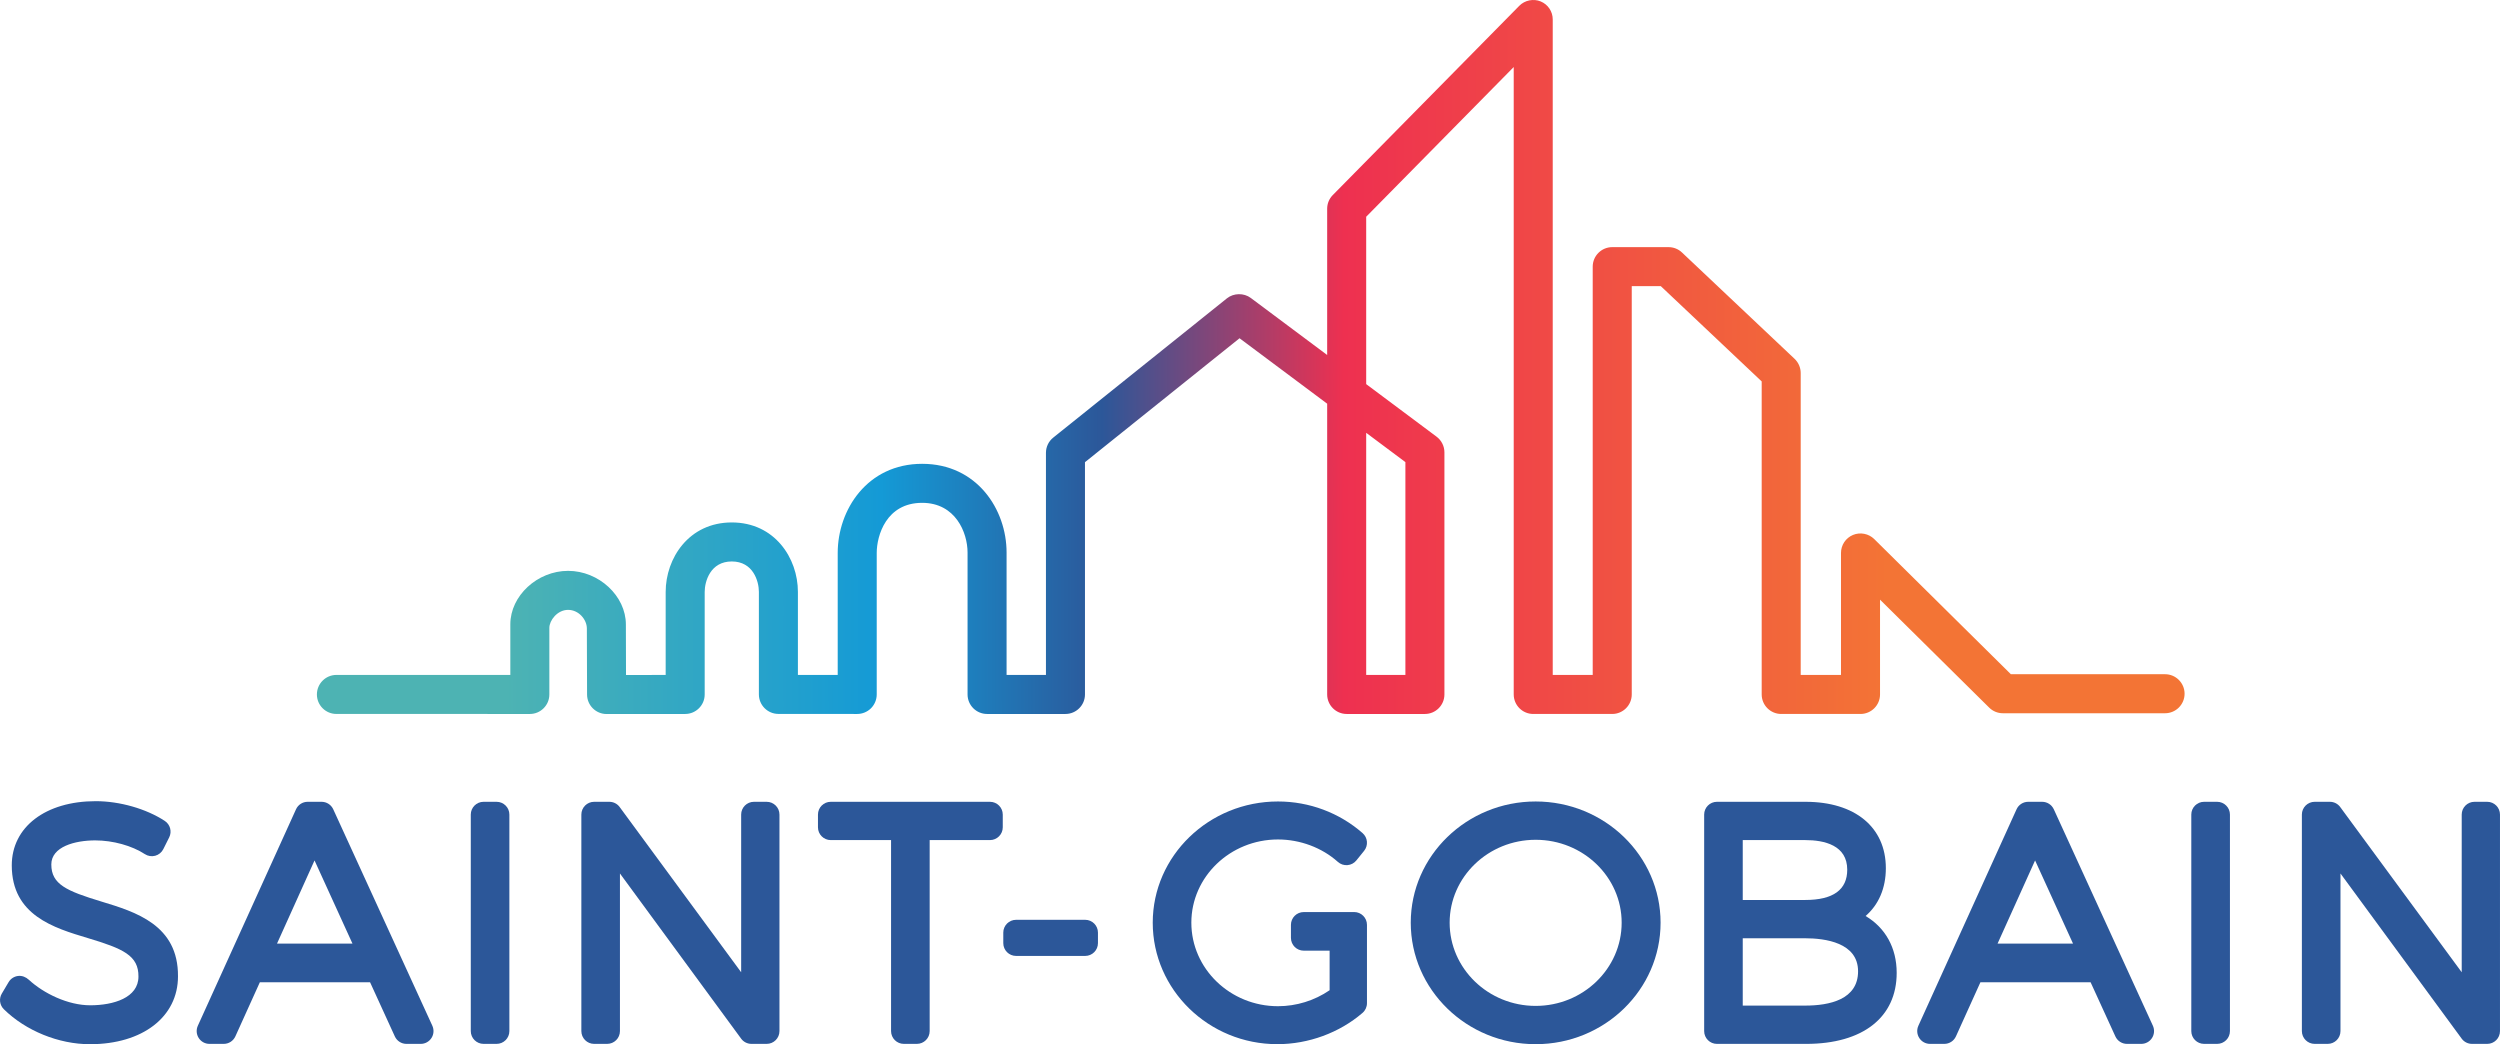 <?xml version="1.0" encoding="UTF-8"?>
<!DOCTYPE svg PUBLIC "-//W3C//DTD SVG 1.1//EN" "http://www.w3.org/Graphics/SVG/1.1/DTD/svg11.dtd">
<!-- Creator: CorelDRAW 2019 (64 Bit) -->
<svg xmlns="http://www.w3.org/2000/svg" xml:space="preserve" width="66.146mm" height="27.628mm" version="1.1" style="shape-rendering:geometricPrecision; text-rendering:geometricPrecision; image-rendering:optimizeQuality; fill-rule:evenodd; clip-rule:evenodd"
viewBox="0 0 26573.14 11099.24"
 xmlns:xlink="http://www.w3.org/1999/xlink"
 xmlns:xodm="http://www.corel.com/coreldraw/odm/2003">
 <defs>
  <style type="text/css">
   <![CDATA[
    .fil0 {fill:#2C5799;fill-rule:nonzero}
    .fil1 {fill:url(#id0)}
   ]]>
  </style>
  <linearGradient id="id0" gradientUnits="userSpaceOnUse" x1="3344.77" y1="3803.03" x2="23275.29" y2="3803.03">
   <stop offset="0" style="stop-opacity:1; stop-color:#4DB3B3"/>
   <stop offset="0.102" style="stop-opacity:1; stop-color:#4DB3B3"/>
   <stop offset="0.302" style="stop-opacity:1; stop-color:#149AD6"/>
   <stop offset="0.42" style="stop-opacity:1; stop-color:#2C5799"/>
   <stop offset="0.549" style="stop-opacity:1; stop-color:#EE3050"/>
   <stop offset="0.839" style="stop-opacity:1; stop-color:#F37435"/>
   <stop offset="1" style="stop-opacity:1; stop-color:#F37435"/>
  </linearGradient>
 </defs>
 <g id="Camada_x0020_1">
  <g id="_2642876827136">
   <path class="fil0" d="M1075.37 9582.12c-368.59,-111.8 -530.05,-182.67 -530.05,-393.42 0,-188.9 251.25,-255.87 466.46,-255.87 188.17,0 390.45,56 527.92,145.95 32.58,21.13 72.55,27.56 110,17.31 37.32,-10 68.78,-35.88 86.13,-70.46l62.63 -125.14c30.85,-61.79 10.57,-136.83 -47.24,-174.84 -197.98,-129.32 -478.79,-209.71 -732.97,-209.71 -534.23,0 -893.18,274.35 -893.18,682.47 0,530.49 447.86,664.67 807.53,772.5 376.39,112.89 541.02,185.48 538.97,409.49 0,225.01 -264.78,305.16 -512.53,305.16 -237.39,0 -495.58,-126.47 -652.7,-271.37 -31.34,-28.8 -71.59,-45.4 -113.57,-40.49 -42.06,4.82 -79.54,29.01 -101.2,65.44l-72.35 121.97c-32.1,53.71 -23.22,122.37 21.37,166.28 232.97,229.27 583.52,371.85 915.15,371.85 559.78,0 936,-290.37 936,-721.12 4.18,-547.04 -450.83,-685.16 -816.37,-796z"/>
   <path class="fil0" d="M2944.12 10030.22l399 -884.3 403.42 884.3 -802.43 0zm597.74 -1428.29c-22.22,-48.33 -70.5,-79.3 -123.73,-79.3l-148.04 0c-53.47,0 -101.88,31.09 -123.86,79.78l-1043.59 2300.98c-19.2,42.46 -15.55,91.15 9.44,130 25.15,39.21 68.17,62.39 114.33,62.39l151.37 0c53.43,0 101.92,-31.17 123.98,-79.99l260.16 -575.21 1171.38 0 263.34 575.77c22.1,48.41 70.46,79.42 123.57,79.42l151.45 0c46.4,0 89.47,-23.58 114.49,-62.63 25.07,-38.73 28.48,-87.62 9.24,-130.04l-1053.55 -2301.18z"/>
   <path class="fil0" d="M5278.17 8522.62l-138.16 0c-75.08,0 -136.03,60.82 -136.03,135.87l0 2301.18c0,75.29 60.94,136.11 136.03,136.11l138.16 0c75.08,0 136.03,-60.82 136.03,-136.11l0 -2301.18c0,-75.04 -60.94,-135.87 -136.03,-135.87z"/>
   <path class="fil0" d="M8149.01 8522.62l-135.02 0c-75.33,0 -136.07,60.82 -136.07,135.87l0 1676.04 -1291.74 -1756.63c-25.63,-34.99 -66.41,-55.28 -109.51,-55.28l-161.46 0c-75.08,0 -135.91,60.82 -135.91,135.87l0 2301.18c0,75.29 60.82,136.11 135.91,136.11l138.12 0c75.33,0 136.15,-60.82 136.15,-136.11l0 -1675.16 1288.45 1755.99c25.47,34.79 66.33,55.28 109.67,55.28l161.42 0c75.16,0 136.03,-60.82 136.03,-136.11l0 -2301.18c0,-75.04 -60.86,-135.87 -136.03,-135.87z"/>
   <path class="fil0" d="M10522.51 8522.62l-1692.31 0c-75,0 -135.91,60.82 -135.91,135.87l0 135.3c0,74.8 60.9,135.83 135.91,135.83l641.05 0 0 2030.05c0,75.29 61.1,136.11 136.11,136.11l137.96 0c75.45,0 136.31,-60.82 136.31,-136.11l0 -2030.05 640.89 0c75.12,0 136.07,-61.02 136.07,-135.83l0 -135.3c0,-75.04 -60.94,-135.87 -136.07,-135.87z"/>
   <path class="fil0" d="M11534.64 9776.96l-734.29 0c-75.12,0 -136.15,60.9 -136.15,136.03l0 111.96c0,75.25 61.02,136.03 136.15,136.03l734.29 0c75.04,0 135.79,-60.78 135.79,-136.03l0 -111.96c0,-75.12 -60.74,-136.03 -135.79,-136.03z"/>
   <path class="fil0" d="M14393.83 9694.53l-125.14 0c-0.8,0 -1.53,0.16 -2.33,0.16l-408.48 0c-75.41,0 -136.15,60.98 -136.15,136.07l0 138.16c0,75.08 60.74,136.11 136.15,136.11l274.99 0 0 420.54c-160.41,109.96 -352.97,169.81 -548.85,169.81 -507.71,0 -920.86,-398.16 -920.86,-887.84 0,-487.83 413.15,-884.5 920.86,-884.5 235.62,0 467.62,87.02 636.75,238.51 27.76,24.91 64.64,37.44 101.56,34.27 37.44,-2.93 71.71,-21.05 95.09,-50.22l82.28 -101.92c45.76,-56.97 38.69,-139.8 -16.19,-187.93 -247.39,-216.86 -567.01,-336.49 -899.49,-336.49 -733.97,0 -1331.23,577.74 -1331.23,1288.29 0,712.32 594.17,1291.38 1324.6,1291.38 330.23,0 660.01,-121 905.23,-332.44 29.97,-25.67 47.28,-63.43 47.28,-103.17l0 -832.76c0,-74.96 -60.98,-136.03 -136.07,-136.03z"/>
   <path class="fil0" d="M16322.93 10692.08c-504.06,0 -914.31,-396.83 -914.31,-884.54 0,-485.9 410.25,-881.17 914.31,-881.17 504.1,0 914.15,395.27 914.15,881.17 0,487.71 -410.05,884.54 -914.15,884.54zm0 -2172.83c-732.12,0 -1327.62,577.74 -1327.62,1288.29 0,712.32 595.49,1291.5 1327.62,1291.5 732.08,0 1327.86,-579.18 1327.86,-1291.5 0,-710.55 -595.77,-1288.29 -1327.86,-1288.29z"/>
   <path class="fil0" d="M18524.16 9973.21l663.99 0c209.87,0 561.83,45.56 561.83,351.2 0,301.18 -305.36,364.37 -561.83,364.37l-663.99 0 0 -715.57zm663.99 -407.08l-663.99 0 0 -636.51 663.99 0c203.68,0 446.69,54.64 446.69,315 0,213.44 -150.17,321.51 -446.69,321.51zm641.61 170.38c138.4,-119.24 215.45,-294.91 215.45,-508.4 0,-435.24 -327.29,-705.49 -853.73,-705.49l-941.67 0c-75,0 -135.83,60.86 -135.83,135.87l0 2301.38c0,75.08 60.82,135.99 135.83,135.99l948.26 0c602.72,0 962.28,-282.22 962.28,-754.74 0,-267.44 -120.96,-480.03 -330.59,-604.61z"/>
   <path class="fil0" d="M21232.5 10030.22l398.96 -884.3 403.42 884.3 -802.39 0zm597.78 -1428.29c-22.22,-48.33 -70.5,-79.3 -123.81,-79.3l-148.12 0c-53.55,0 -101.84,31.09 -123.9,79.78l-1043.59 2300.98c-19.16,42.46 -15.47,91.15 9.6,130 25.15,39.21 68.13,62.39 114.37,62.39l151.49 0c53.51,0 102,-31.17 123.94,-79.99l260.2 -575.21 1170.98 0 263.46 575.77c22.06,48.41 70.46,79.42 123.57,79.42l151.33 0c46.36,0 89.59,-23.58 114.62,-62.63 24.95,-38.73 28.44,-87.62 9.24,-130.04l-1053.39 -2301.18z"/>
   <path class="fil0" d="M23566.51 8522.62l-138.4 0c-75.04,0 -136.11,60.82 -136.11,135.87l0 2301.18c0,75.29 61.06,136.11 136.11,136.11l138.4 0c75.08,0 136.23,-60.82 136.23,-136.11l0 -2301.18c0,-75.04 -61.14,-135.87 -136.23,-135.87z"/>
   <path class="fil0" d="M26437.27 8522.62l-135.1 0c-75.08,0 -135.87,60.82 -135.87,135.87l0 1676.04 -1291.86 -1756.63c-25.47,-34.99 -66.29,-55.28 -109.63,-55.28l-161.3 0c-75.12,0 -136.15,60.82 -136.15,135.87l0 2301.18c0,75.29 61.02,136.11 136.15,136.11l138.16 0c75.2,0 136.03,-60.82 136.03,-136.11l0 -1675.16 1288.61 1755.99c25.51,34.79 66.29,55.28 109.51,55.28l161.46 0c75.12,0 135.87,-60.82 135.87,-136.11l0 -2301.18c0,-75.04 -60.74,-135.87 -135.87,-135.87z"/>
   <path class="fil1" d="M14938.3 4911.86l0 2262.42 -416.72 0 0 -2573.68 416.72 311.26zm8074.73 2254.78l-1638.68 0 -11.53 -11.33 -1441.11 -1425.32c-58.81,-58.09 -149.12,-75.89 -225.74,-43.91 -77.45,32.3 -127.51,107.46 -127.51,191.35l0 1296.84 -428.29 0 0 -3209.27c0,-56.81 -23.66,-111.76 -64.96,-150.81l-1197.33 -1130.69c-38.69,-36.48 -89.27,-56.56 -142.38,-56.56l-598.71 0c-114.33,0 -207.42,93.04 -207.42,207.38l0 4339.95 -424.92 0 0 -6967.38c0,-84.57 -50.54,-159.85 -128.72,-191.91 -76.65,-31.38 -168.65,-12.29 -226.38,46.32l-1982.93 2012.09c-38.49,39.05 -59.66,90.75 -59.66,145.59l0 1554.32 -811.91 -606.3c-73.76,-55 -181.99,-53.11 -253.82,4.34l-1845.78 1480.03c-49.37,39.53 -77.66,98.51 -77.66,161.74l0 2361.16 -418.49 0 0 -1301.38c0,-457.05 -314.56,-942.79 -897.44,-942.79 -583,0 -897.56,488.11 -897.56,947.33l0 1296.72 -423.11 -0.16 0 -882.89c0,-357.67 -246.26,-737.87 -702.76,-737.87 -456.53,0 -702.8,380.6 -702.8,738.75l0 882.41 -421.54 0.28 -0.16 -39.29c-0.64,-177.89 -1.29,-405.67 -1.29,-497.19 0,-303.83 -287,-570.38 -614.17,-570.38 -327.09,0 -614.01,265.35 -614.01,567.81l0 538.65 -1848.59 -0.28c-114.33,0 -207.42,93.08 -207.42,207.42 0,55.44 21.53,107.54 60.7,146.71 39.13,39.09 91.23,60.66 146.63,60.66l2056 0.28c55.4,0 107.42,-21.57 146.59,-60.82 39.21,-39.09 60.82,-91.19 60.82,-146.55l0 -708.5c0,-76.77 83.68,-190.62 199.26,-190.62 114.13,0 199.42,104.05 199.42,197.17 0,53.27 2.21,703.36 2.21,703.36 0.4,113.85 93.4,206.49 207.34,206.49l835.65 -0.52c114.25,-0.04 207.26,-93.12 207.26,-207.38l0 -1089.71c0,-112.12 60.22,-324 288.08,-324 227.82,0 288.04,211.35 288.04,323.12l0 1090.11c0,114.25 93,207.34 207.26,207.38l837.86 0.48c54.64,0 108.15,-22.22 146.71,-60.74 38.61,-38.57 60.74,-92 60.74,-146.63l0 -1504.26c0,-184.24 100.92,-532.58 482.81,-532.58 354.17,0 482.69,315.72 482.69,528.04l0 1508.8c0,114.33 93,207.38 207.42,207.38l833.2 0c114.33,0 207.34,-93.04 207.34,-207.38l0 -2469.07 14.82 -11.81 1628.15 -1305.48 931.46 695.69 0 3090.67c0,114.33 93.04,207.38 207.38,207.38l831.55 0c114.29,0 207.38,-93.04 207.38,-207.38l0 -2573.8c0,-65.04 -31.21,-127.15 -83.4,-166.16l-748.11 -558.73 0 -1779.09 11.37 -11.53 1556.73 -1579.71 0 6669.02c0,114.33 93.08,207.38 207.42,207.38l839.71 0c114.33,0 207.42,-93.04 207.42,-207.38l0 -4340.03 308.77 0 11.45 10.73 1060.94 1002.05 0 3327.26c0,114.33 93.08,207.38 207.42,207.38l843.08 0c114.29,0 207.38,-93.04 207.38,-207.38l0 -1007.59 1160.05 1147.32c39.05,38.69 90.83,60.02 145.75,60.02l1723.97 0c114.33,0 207.42,-93.08 207.42,-207.42 0,-114.29 -93.08,-207.38 -207.42,-207.38z"/>
  </g>
 </g>
</svg>

